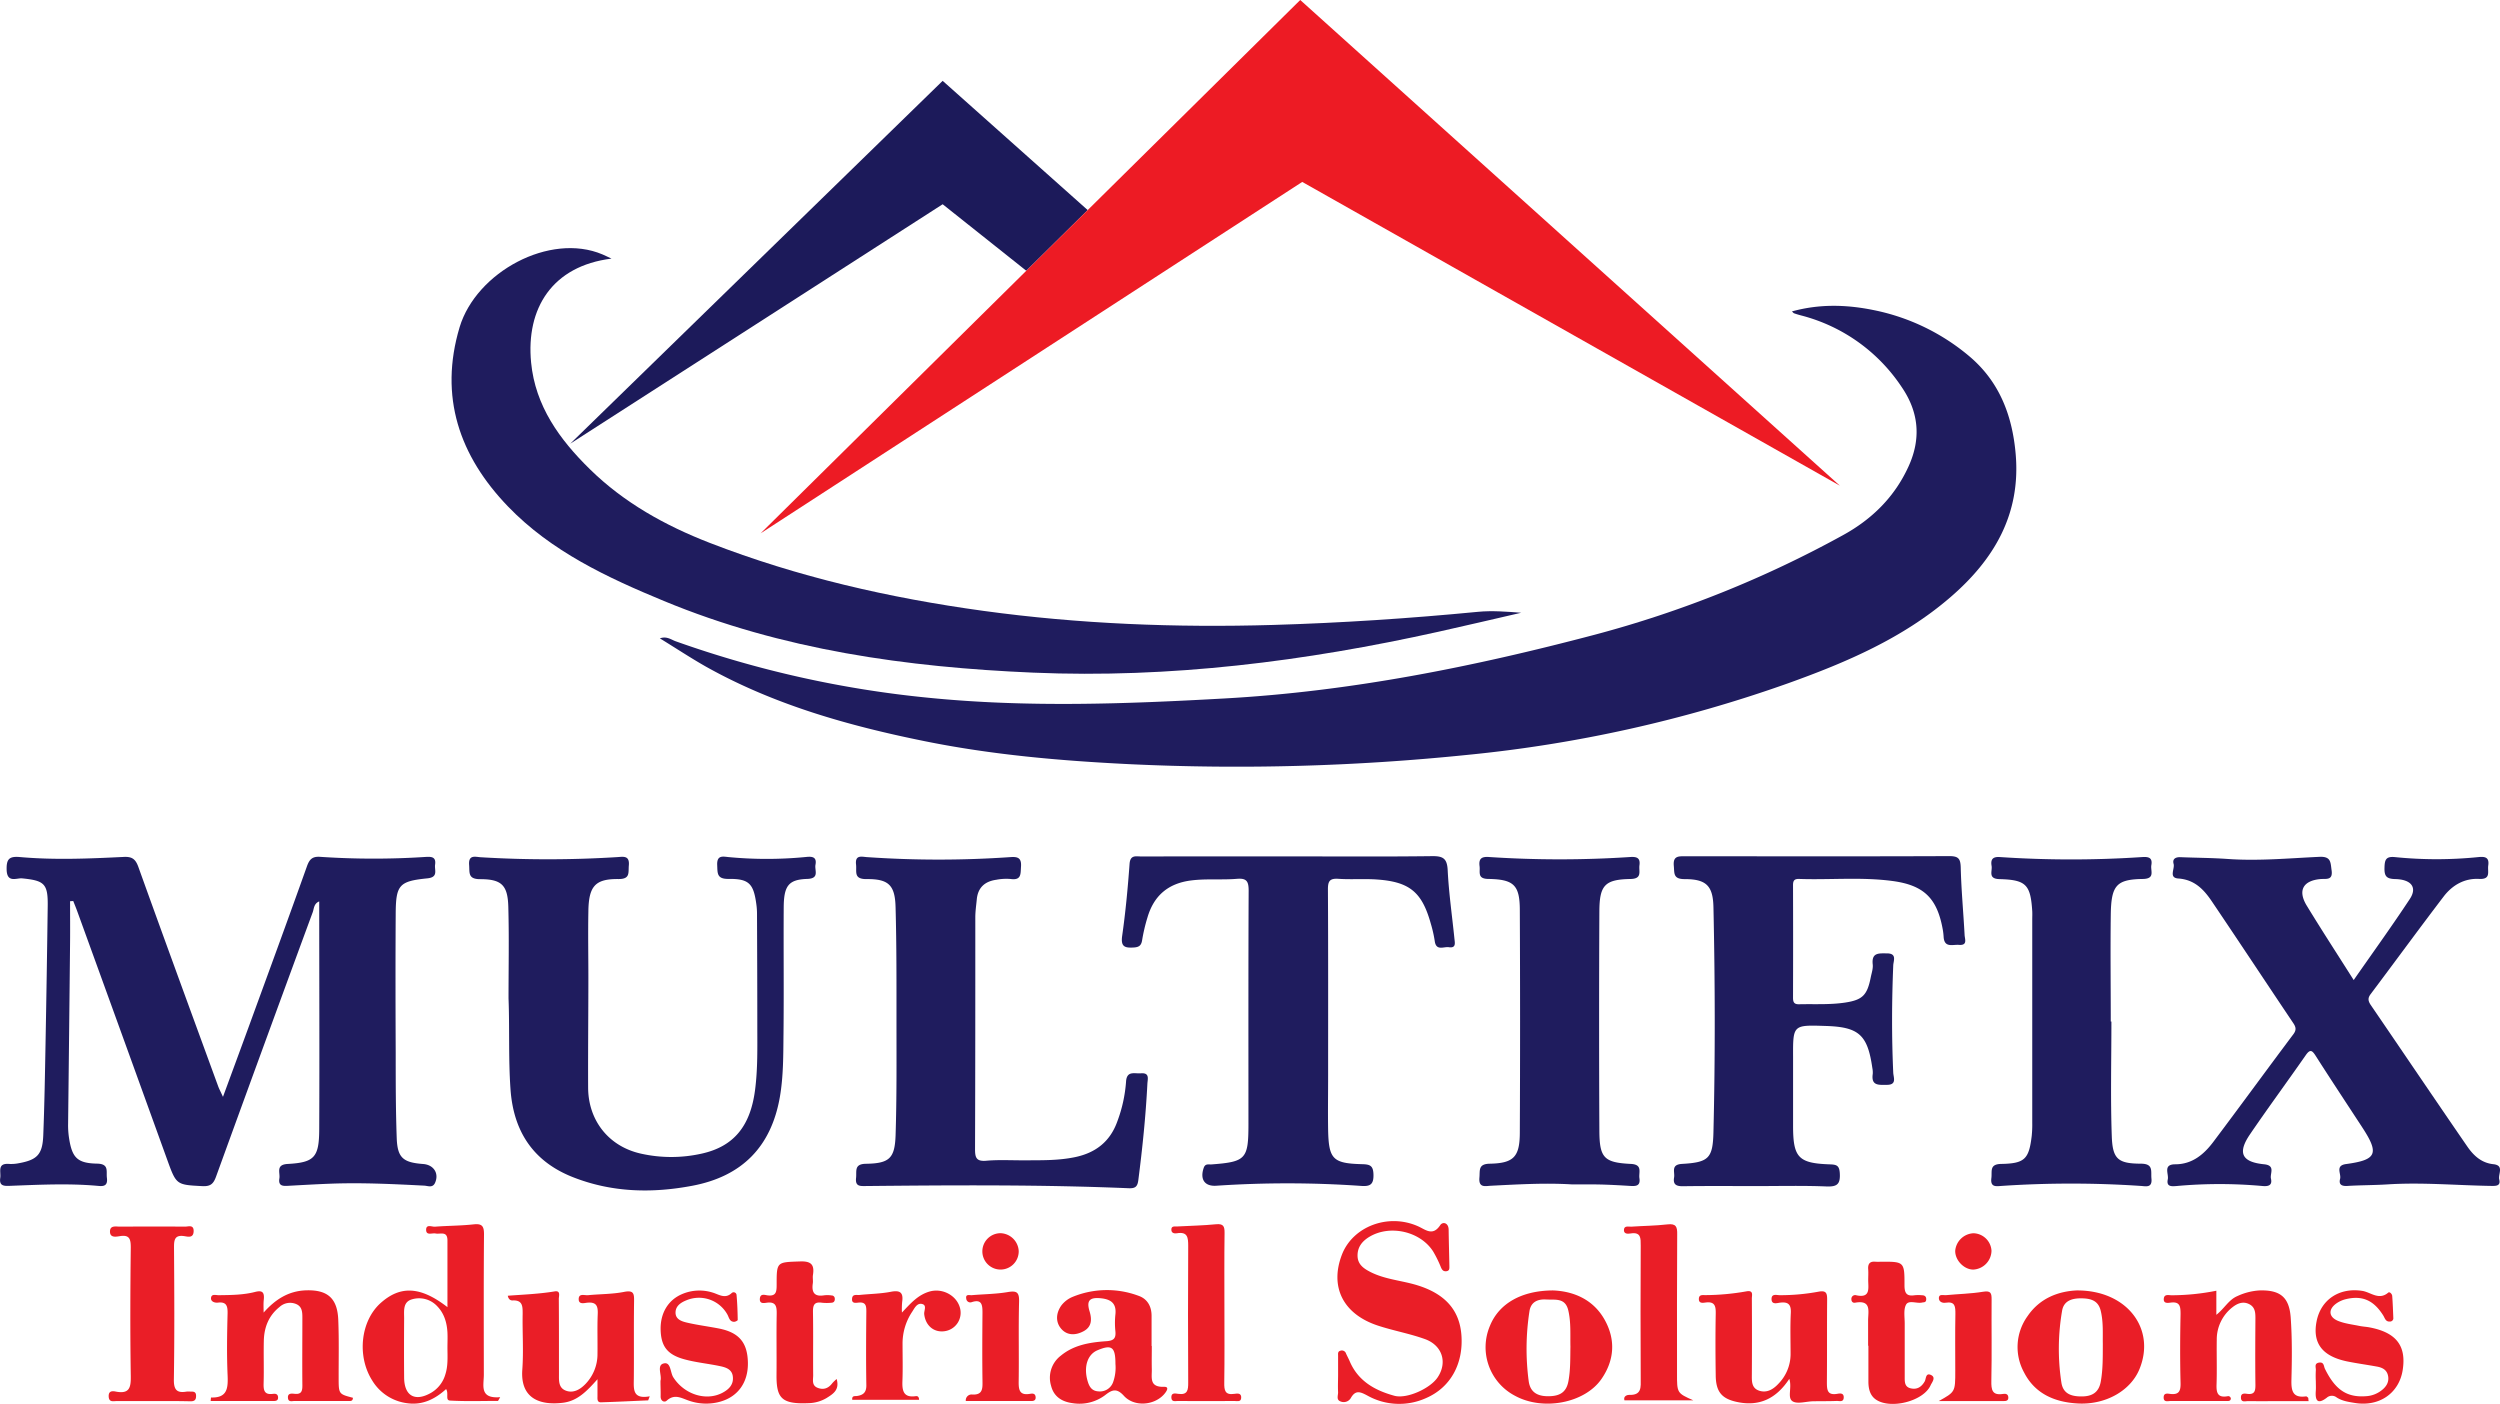 <svg xmlns="http://www.w3.org/2000/svg" viewBox="0 0 1012.24 568.49"><defs><style>.cls-1{fill:#1f1c5e;}.cls-2{fill:#ea1e27;}.cls-3{fill:#1c1a5a;}.cls-4{fill:#ed1b24;}.cls-5{fill:none;}</style></defs><g id="Layer_2" data-name="Layer 2"><g id="Layer_1-2" data-name="Layer 1"><path class="cls-1" d="M90.28,444.11c3.72-10.12,7.13-19.34,10.5-28.57,7.85-21.52,15.74-43,23.44-64.61,1-2.87,2.13-4.23,5.4-4a323.08,323.08,0,0,0,42.55.05c2.2-.12,4.49-.27,4,3.09-.34,2.2,1.46,5.11-3.13,5.57-11.48,1.14-12.75,2.7-12.82,14.36-.12,18.76-.08,37.52,0,56.28,0,11.57,0,23.16.42,34.72.32,7.85,2.66,9.7,10.68,10.3,4.34.32,6.56,3.88,4.79,7.71-1,2.08-2.9,1.12-4.31,1.05-12.55-.64-25.1-1.26-37.67-.8-5.7.21-11.4.54-17.1.85-2.23.13-4.46.33-3.91-3,.37-2.34-1.57-5.56,3.37-5.83,10.81-.6,12.71-2.68,12.76-14,.14-30.66,0-61.33,0-92.3-2.18.86-2.11,2.94-2.63,4.37q-19.72,53.54-39.18,107.16c-1.09,3-2.39,3.91-5.55,3.75-10.55-.56-10.49-.45-14.3-11q-18.06-50-36.21-100c-.54-1.5-1.15-3-1.73-4.44l-1.28.08c0,5.53.05,11.06,0,16.59q-.37,36.93-.8,73.86a34.08,34.08,0,0,0,.37,5.34c1.22,8,3.29,10.3,11.35,10.46,5,.1,3.65,3.09,4,5.79.48,3.81-2.06,3.36-4.26,3.16-11.74-1-23.47-.39-35.19.05-2.47.1-4.21-.1-3.74-3.24.36-2.42-1.34-6,3.55-5.64A15.5,15.5,0,0,0,7.52,471c7.57-1.36,9.7-3.54,10-11.37.48-12.21.68-24.44.91-36.66q.52-28.11.89-56.23c.11-8.95-1.39-10.21-10.37-11.09-2.18-.22-6.11,2-6.26-3.46-.12-4.4,1.06-5.55,5.38-5.17,14,1.24,28,.64,42.05-.05,3.29-.16,4.73.82,5.88,4,10.65,29.67,21.52,59.28,32.34,88.89C88.77,441,89.36,442.09,90.28,444.11Z"/><path class="cls-1" d="M953,396.82c7.8-11.21,15.52-21.89,22.77-32.89,3-4.61.61-7.85-6-8-3.47-.09-4.38-1.15-4.3-4.5.08-3.16.44-4.78,4.25-4.39a167.83,167.83,0,0,0,33.69,0c2.62-.26,4.58-.07,4.07,3.41-.36,2.45,1.23,5.68-3.7,5.42-5.92-.32-10.84,2.52-14.35,7.12-10,13.1-19.69,26.39-29.58,39.54-1.22,1.62-1,2.76,0,4.31,13.07,19.11,26,38.28,39.14,57.36,2.53,3.67,5.71,6.67,10.57,7.18,4.51.48,1.85,4,2.37,6.14.67,2.71-1.3,2.68-3.26,2.65-14-.22-28-1.51-42.06-.61-5.37.34-10.75.29-16.12.62-2.31.15-3.62-.51-3-2.86.57-2.06-2.14-5.4,2.45-6,12.39-1.68,13.47-4.21,6.58-14.77-6.32-9.68-12.71-19.33-18.93-29.08-1.45-2.27-2.26-2.72-4-.23-7.45,10.7-15.19,21.2-22.55,32-5.16,7.54-3.42,11.26,5.68,12.17,4.77.48,2.29,3.75,2.78,5.8.66,2.83-1.17,3.21-3.46,3a192.1,192.1,0,0,0-34.67,0c-2,.16-4.31.41-3.64-2.71.47-2.21-2.08-6.05,3-6.08,6.89,0,11.61-4,15.43-9.07,10.88-14.46,21.53-29.09,32.39-43.56,1.41-1.87,1-3.05-.11-4.68-11-16.38-21.86-32.83-32.89-49.17-3.24-4.8-7-8.79-13.57-9.24-4-.28-1.33-3.91-1.9-5.93s.83-2.79,2.83-2.7c6.35.26,12.72.27,19.06.72,12.42.88,24.79-.29,37.15-.86,4.79-.23,4.47,2.29,4.93,5.43.61,4.25-2.23,3.36-4.52,3.57-7,.64-9.25,4.6-5.59,10.68C940,376.56,946.39,386.37,953,396.82Z"/><path class="cls-1" d="M205.9,404.22c0-12.39.26-24.78-.09-37.17-.25-8.63-2.72-11.09-11.4-11.08-5,0-4.23-2.63-4.46-5.73-.33-4.33,2.52-3.28,4.76-3.14a450.33,450.33,0,0,0,55.23-.06c2.42-.15,5.05-.75,4.67,3.39-.26,2.92.65,5.54-4.23,5.49-9.42-.09-12,2.91-12.15,13.06-.17,9,0,17.94,0,26.91,0,14.83-.17,29.67-.1,44.5.06,13.36,8.39,23.78,21.28,26.69a56.12,56.12,0,0,0,24.77,0c13-2.9,19.64-11.19,21.53-25.68,1.13-8.61.92-17.24.92-25.88,0-15.17-.06-30.33-.12-45.5a28,28,0,0,0-.27-3.89c-1.12-8.28-2.92-10.36-11.2-10.26-4.87.07-4.49-2.3-4.65-5.63-.19-4.25,2.51-3.38,4.81-3.19a163.13,163.13,0,0,0,31.25-.07c2.43-.26,4.35,0,3.73,3.17-.43,2.24,1.78,5.55-3.31,5.72-7.63.25-9.5,2.78-9.55,11.62-.1,17,.1,33.92-.08,50.88-.1,8.62,0,17.29-1.48,25.83q-5.28,30.18-35.39,35.9c-16.47,3.13-32.76,2.73-48.54-3.53-16.12-6.4-24-18.7-25.14-35.71C205.84,428.68,206.37,416.45,205.9,404.22Z"/><path class="cls-1" d="M711.18,480.24c-10,0-19.93-.09-29.88.06-2.81,0-3.93-.86-3.46-3.59.36-2.19-1.42-5.18,3.21-5.45,10.82-.62,12.47-2.26,12.72-12.91.73-30.32.66-60.65,0-91-.18-8.63-2.83-11.42-11.68-11.4-4.69,0-4.09-2.37-4.37-5.37-.38-4.1,1.94-3.88,4.76-3.88,35.59,0,71.18.09,106.77-.06,3.7,0,4.55,1,4.64,4.62.23,9.11,1.08,18.21,1.57,27.32.08,1.64,1.3,4.29-2.28,4-2.49-.22-5.91,1.33-6.21-3.2a25.91,25.91,0,0,0-.33-2.91c-2.28-12.85-7.69-18.09-20.55-19.78-12.52-1.64-25.11-.38-37.66-.81-2-.06-2.45.78-2.44,2.59q.07,22.75,0,45.51c0,1.79.43,2.69,2.45,2.64,6.2-.14,12.42.25,18.58-.67,7.12-1.07,9-3,10.43-10.18.35-1.76,1-3.58.81-5.29-.53-4.9,2.56-4.45,5.75-4.46,4.16,0,2.64,3,2.56,4.84-.6,14.51-.66,29,0,43.51.09,1.87,1.56,4.89-2.57,4.88-3.14,0-6.45.53-5.73-4.41a9.18,9.18,0,0,0-.17-2.44c-1.93-13.46-5.47-16.62-19.09-17-13.05-.42-13.05-.42-13,12.54v27.89c0,12.84,2.12,15.17,14.85,15.61,2.74.1,3.89.4,4.07,3.64.25,4.4-1.1,5.47-5.38,5.31C730.12,480,720.64,480.24,711.18,480.24Z"/><path class="cls-1" d="M521.92,346.75c19.27,0,38.54.15,57.8-.1,4.46-.06,6.2.81,6.44,5.66.46,9.27,1.79,18.49,2.73,27.73.18,1.74.74,3.94-2.27,3.48-2-.32-5.16,1.66-5.7-2.5a51.74,51.74,0,0,0-1.62-7.13c-3.54-12.66-8.54-16.85-21.74-17.78-5.2-.37-10.46.07-15.66-.28-3.56-.24-4.25,1-4.23,4.36.14,25,.08,49.92.08,74.88,0,7.51-.12,15,0,22.52.26,11.77,1.92,13.47,13.76,13.78,3.14.08,4.51.53,4.6,4.18.11,4.09-1.37,4.88-5,4.62a430.23,430.23,0,0,0-58.67-.07c-4.75.3-6.64-2.66-5.06-7.24.63-1.84,2-1.3,3.18-1.39,13.91-1.06,14.93-2.17,14.93-16.35,0-31.48-.06-63,.08-94.46,0-3.68-.7-5.17-4.72-4.83-6.16.52-12.36-.13-18.57.66-9.35,1.18-15.14,6.2-17.71,15.09a70.09,70.09,0,0,0-2.11,9c-.33,2.23-1.24,2.94-3.46,3.06-3.56.21-5.26-.29-4.64-4.69,1.38-9.67,2.29-19.42,3-29.17.28-3.76,2.57-3,4.74-3Q492,346.73,521.92,346.75Z"/><path class="cls-1" d="M415.32,469.82c5.73-.08,12.9.18,20-1.31,8.33-1.75,14.14-6.29,17.05-14.37A57.42,57.42,0,0,0,455.93,438c.26-4.6,3.44-3.21,6-3.42,3.69-.3,2.73,2.36,2.64,4.28-.66,13-2,26-3.66,38.91-.33,2.64-1.16,3.46-3.92,3.34-35.37-1.48-70.77-1.25-106.16-.89-2.43,0-4.62.35-4.21-3.3.3-2.74-.89-5.63,4-5.71,9.47-.15,11.68-2.18,12-11.54.48-15.14.37-30.31.36-45.47,0-15.65.06-31.31-.37-46.95-.24-8.87-2.81-11.39-11.74-11.31-5.35.05-3.93-3-4.26-5.9-.45-4,2.27-3.15,4.36-3a421.22,421.22,0,0,0,58.16,0c3-.22,4.52.35,4.27,3.86-.2,2.93.2,5.61-4.18,5a21.41,21.41,0,0,0-5.85.32c-4.57.64-7.41,3.12-7.87,7.9-.23,2.42-.6,4.85-.6,7.28,0,31.31,0,62.62-.11,93.93,0,3.46.58,4.95,4.44,4.66C404.07,469.54,409,469.82,415.32,469.82Z"/><path class="cls-1" d="M636.48,479.56c-10.93-.67-21.84,0-32.75.54-2.3.11-5.1,1-4.72-3.29.27-2.92-.59-5.54,4.2-5.63,9.67-.19,12.11-2.77,12.16-12.49q.21-45,0-90c0-10.33-2.37-12.64-12.79-12.81-4.55-.07-3.19-2.81-3.51-5.16-.41-3.12.88-3.93,3.84-3.72a434.67,434.67,0,0,0,57.18,0c2.59-.16,4.14.33,3.72,3.35-.34,2.41,1.27,5.46-3.62,5.55-10.34.18-12.55,2.48-12.61,13q-.21,44.51,0,89c.06,10.94,1.91,12.83,12.77,13.37,4.86.24,3.09,3.4,3.45,5.79.49,3.26-1.56,3.25-3.86,3.11-3.91-.24-7.82-.46-11.73-.56S640.39,479.56,636.48,479.56Z"/><path class="cls-1" d="M854.9,413.61c0,15.48-.39,31,.15,46.43.32,9.26,2.51,11.08,11.78,11.13,5.2,0,4,3.07,4.28,6,.41,4-2.38,3.1-4.42,3a421.44,421.44,0,0,0-56.19,0c-2.24.15-4.7.66-4.2-3.18.35-2.72-.91-5.64,4-5.72,9.55-.17,11.22-2,12.34-11.38a45.58,45.58,0,0,0,.21-5.36q0-41.07,0-82.15c0-1.14.06-2.29,0-3.43-.69-10.73-2.45-12.72-13.26-13-4.77-.12-2.84-3.19-3.2-5.34-.44-2.61.41-3.8,3.37-3.59a433.23,433.23,0,0,0,57.65,0c2.55-.16,4.21.24,3.66,3.29-.41,2.26,1.69,5.5-3.43,5.58-10.81.17-12.86,2.62-13,14.72-.18,14.34,0,28.69,0,43Z"/><path class="cls-2" d="M181.17,529.26c0-9.48,0-18.25,0-27,0-4-2.89-2.43-4.85-2.83-1.38-.28-3.85,1-3.78-1.6.07-2.25,2.34-1.05,3.58-1.15,5.2-.4,10.44-.37,15.61-.94,3.58-.4,4.27.83,4.24,4.19-.16,18.9-.09,37.8-.07,56.7,0,4.3-1.89,9.79,6.63,9.08l-.88,1.51c-6.49,0-13,.24-19.46-.14-2-.11-.39-2.88-1.57-4.65-4.38,4-9.48,6.57-15.59,5.74a19.35,19.35,0,0,1-14.3-9.18c-6.27-9.83-4.76-24.1,3.39-31.4C162.1,520.46,170.25,520.79,181.17,529.26Zm0,16.56c0-2.11.1-4.22,0-6.33-.23-4-1.32-7.7-4.17-10.63a10,10,0,0,0-10.21-2.76c-3.8,1.1-3.13,4.82-3.16,7.82-.05,8-.07,15.91,0,23.87.07,7.46,4.44,9.87,10.91,6.15a12.64,12.64,0,0,0,5.79-7.49C181.44,553,181.19,549.39,181.17,545.82Z"/><path class="cls-2" d="M541.79,556.74c0-2.61,0-5.21,0-7.82,0-.75-.2-1.7.89-2a1.77,1.77,0,0,1,2.33,1.14c.44,1,1,2,1.47,3.09,3.41,8.06,10.24,11.84,18.13,14,5.06,1.35,14.56-3,17.51-7.5,4-6,1.9-12.91-5.17-15.46-6.26-2.25-12.9-3.42-19.22-5.52C543.77,532,538.34,521,543.34,508c4.44-11.47,18.79-16.85,30.81-11.49,3.12,1.39,5.94,4.15,9-.46,1-1.5,3.37-1,3.4,1.86.06,4.89.21,9.77.3,14.66,0,1,.13,2-1.29,2.15-1.19.11-1.68-.56-2.12-1.56a46.15,46.15,0,0,0-3.22-6.54c-5.26-8.08-17.38-10.8-25.66-5.9-3,1.77-5,4.25-4.89,7.88.09,3.39,2.53,5.06,5.22,6.43,5.9,3,12.53,3.42,18.75,5.3,11.41,3.46,17.37,10.08,18.09,20.39.81,11.5-4.42,21.11-14.4,25.39a26.35,26.35,0,0,1-23.59-1c-2.86-1.53-4.8-2.44-6.72.81a3.33,3.33,0,0,1-4.24,1.52c-1.89-.68-.9-2.53-1-3.84C541.67,561.31,541.78,559,541.79,556.74Z"/><path class="cls-2" d="M897.39,522.61v9.76c3.37-2.68,5-6.12,8.56-7.61a24.68,24.68,0,0,1,8.89-2.27c8.26-.24,12,2.6,12.64,10.79.62,8.44.53,17,.31,25.43-.11,4.48.54,7.43,5.93,6.67.23,0,.54.29.77.49s.06.28.26,1.44h-8.88c-5.23,0-10.45.05-15.67,0-1.11,0-2.88.69-2.85-1.53,0-1.78,1.49-1.56,2.5-1.42,3.08.42,3.39-1.23,3.36-3.72-.11-9-.06-17.94,0-26.91,0-2.38-.15-4.57-2.67-5.76s-4.79-.12-6.67,1.37a16.52,16.52,0,0,0-6.31,13.18c-.1,6,.12,12.07-.09,18.1-.11,3.32.47,5.41,4.42,4.72a1.06,1.06,0,0,1,1.37,1c-.17,1.08-1.12.91-1.85.92-7.51,0-15,0-22.53,0-1.12,0-2.9.65-2.82-1.56.07-1.77,1.59-1.45,2.58-1.32,3.52.44,4.35-1,4.26-4.42-.24-9.29-.19-18.59,0-27.89,0-3-.18-5.15-4-4.65-1.14.14-3,.47-2.78-1.62.19-1.93,2-1.36,3.13-1.35A93.31,93.31,0,0,0,897.39,522.61Z"/><path class="cls-2" d="M106.74,531.46c4.72-5.32,10-8.71,17-9,8.78-.33,12.85,3.09,13.22,11.87.33,7.81.14,15.64.16,23.46,0,6.66,0,6.66,5.77,8.16,0,1.56-1.17,1.3-2.06,1.3-7.18,0-14.36,0-21.53,0-1,0-2.53.56-2.7-1.16-.22-2.09,1.49-1.87,2.69-1.74,2.8.3,3.17-1.17,3.14-3.5-.09-9.12,0-18.25,0-27.38,0-2.17-.1-4.39-2.41-5.42a6.3,6.3,0,0,0-6.85,1.15c-4.39,3.5-6.22,8.25-6.35,13.68-.13,5.71.08,11.41-.08,17.11-.08,2.83.18,4.87,3.78,4.38,1-.13,2,0,2.07,1.41s-1,1.49-2,1.49q-12.61,0-25.3,0c.09-.87.13-1.43.15-1.43,6.77.24,6.93-4,6.71-9.15-.36-8.3-.21-16.62,0-24.93.05-2.94-.44-4.74-3.88-4.34-1.43.17-3-.47-2.82-1.93.21-1.78,2.1-1,3.26-1.07,4.9-.06,9.83-.1,14.58-1.32,3-.78,3.77.21,3.53,3C106.61,527.88,106.74,529.68,106.74,531.46Z"/><path class="cls-2" d="M262.45,567c-6.36.27-12.72.6-19.08.79-1.67.05-1.45-1.4-1.45-2.53v-6.82c-4.38,4.93-8.18,8.85-14.06,9.54-8.27,1-17.28-1-16.38-13.42.55-7.46,0-15,.14-22.49,0-3.06.09-5.76-4.16-5.52-.77,0-1.58-.45-1.86-1.91,6.33-.48,12.7-.71,19-1.76,2.52-.42,1.65,1.9,1.66,3.08.08,10.11.05,20.22.06,30.33,0,2.63-.26,5.57,2.71,6.75s5.73-.32,7.89-2.53a17.37,17.37,0,0,0,5-12.35c.07-5.38-.12-10.77.1-16.14.13-3.19-.54-4.92-4.2-4.57-1.18.12-3.46.84-3.51-1.34-.06-2.6,2.36-1.55,3.76-1.69,4.86-.48,9.82-.39,14.58-1.33,4-.8,4.13.74,4.08,3.86-.15,10.44,0,20.88-.1,31.31-.06,4.24-.53,8.38,6.45,7.1C262.86,565.91,262.65,566.45,262.45,567Z"/><path class="cls-2" d="M724.48,558.29c-5.34,8.13-12.26,11.3-21.27,9.34-6.09-1.32-8.42-4.11-8.52-10.61-.12-8.32-.15-16.65,0-25,.06-3-.23-5.14-4.06-4.64-1.14.15-2.91.5-2.76-1.63.12-1.66,1.59-1.34,2.65-1.36a97.7,97.7,0,0,0,16.56-1.52c3-.57,2.24,1.52,2.24,2.88q.09,15.18,0,30.35c0,2.8-.35,5.9,3,7,3.14,1,5.71-.6,7.81-2.88A17.19,17.19,0,0,0,725,548.34c0-5.55-.19-11.11.09-16.64.18-3.51-1-4.69-4.42-4.25-1.18.16-3.37.89-3.38-1.46s2.12-1.56,3.39-1.57A84.55,84.55,0,0,0,736.28,523c3.12-.59,3.55.56,3.52,3.21-.1,11.1,0,22.19-.1,33.29,0,3.15.06,5.59,4.28,4.84,1-.18,2.51-.39,2.54,1.37,0,2.18-1.76,1.49-2.88,1.53-3.1.13-6.21.07-9.31.13-2.91,0-6.53,1.27-8.54,0C723.56,565.89,725.66,561.88,724.48,558.29Z"/><path class="cls-2" d="M61.88,567.29c-4.89,0-9.79,0-14.68,0-1.31,0-3.07.59-3.19-1.83s1.6-2.28,2.94-2c5.62,1.06,6.08-1.82,6-6.48-.27-17.28-.2-34.56,0-51.84,0-3.42-.47-5.26-4.42-4.63-1.53.24-4,.76-4-1.85s2.4-2,4-2c8.81-.05,17.62-.07,26.43,0,1.34,0,3.59-.95,3.44,2-.14,2.67-2.26,2.09-3.63,1.87-4.08-.66-4.33,1.47-4.31,4.72.13,17.76.21,35.54-.06,53.3-.06,4.22,1.23,5.58,5.17,4.9a8,8,0,0,1,1.47,0c1.14,0,2.32-.1,2.35,1.66s-.67,2.28-2.31,2.27C72,567.25,66.94,567.29,61.88,567.29Z"/><path class="cls-2" d="M466.36,545c0,3.1-.07,6.2,0,9.29.11,3.38-1.18,7.43,4.95,7.23,2.49-.08.81,2.14-.05,3.1-4.07,4.51-12.1,5.07-16.2.54-2.87-3.16-4.73-2.53-7.55-.31a17.28,17.28,0,0,1-13.42,3.25c-4.12-.57-7.42-2.61-8.51-7a11.24,11.24,0,0,1,4-12.24c5.32-4.36,11.8-5.36,18.31-5.81,3-.2,4-1.09,3.73-4a32.49,32.49,0,0,1,0-6.83c.49-4.41-1.72-6.1-5.74-6.54-4.68-.51-6.08.87-4.7,5.33,1,3.35.82,6.25-2.45,8-3.07,1.65-6.53,1.87-9-.94s-2.13-6.47,0-9.48a11,11,0,0,1,4.59-3.5,36.53,36.53,0,0,1,26.74-.4c3.52,1.26,5.21,4.26,5.21,8.08V545Zm-14.72,7.26c0-6.86-1.47-8-7.28-5.54-4,1.67-5.61,6.58-4.07,12.17.63,2.3,1.59,4.3,4.4,4.47a5.67,5.67,0,0,0,6.06-3.9A17.44,17.44,0,0,0,451.64,552.24Z"/><path class="cls-2" d="M840.82,522.49c20.5-.13,32.2,15.66,25.38,32-3.64,8.71-13.77,14.38-24.92,13.77-9.33-.51-17.34-3.93-21.74-12.56a21.37,21.37,0,0,1,1.39-22.77C826.06,525.38,833.77,522.83,840.82,522.49ZM851.42,544c-.08-3.87.28-8.59-.84-13.25-1-4.18-4-5-7.75-5.06s-7.19.9-7.89,5a90.83,90.83,0,0,0-.29,29.11c.72,4.73,4.29,5.65,8.35,5.61s6.8-1.58,7.59-6C851.47,554.54,851.41,549.68,851.42,544Z"/><path class="cls-2" d="M628.81,522.49c7.87.3,16.35,3.36,21.13,12.29,4.25,7.91,3.68,16.08-1.53,23.59-6.77,9.76-23.65,13-35,6.77a22.16,22.16,0,0,1-10.08-28.45C606.94,527.91,615.9,522.54,628.81,522.49Zm7.05,22.73c-.11-4.88.27-9.77-.86-14.62-1.22-5.25-5.27-4.22-8.93-4.44s-6.25,1.13-6.8,4.77a99.46,99.46,0,0,0-.31,28.26c.62,4.64,3.68,6.16,7.95,6.14s7.23-1.3,8.12-6S635.77,549.94,635.86,545.22Z"/><path class="cls-2" d="M495.76,530c0,10,.09,19.9-.06,29.84-.05,3.09.28,5.1,4.08,4.53,1.13-.17,2.92-.47,2.77,1.65-.13,1.75-1.67,1.23-2.67,1.24q-11.5.08-23,0c-1,0-2.49.48-2.6-1.3-.15-2.22,1.66-1.75,2.75-1.6,3.85.55,4.09-1.54,4.07-4.59q-.15-27.64,0-55.29c0-3.39-.22-5.87-4.59-5.13-.9.15-2.13,0-2.23-1.28-.13-1.84,1.37-1.42,2.42-1.48,5.21-.29,10.44-.37,15.63-.89,3-.29,3.52.81,3.49,3.47C495.68,509.46,495.76,519.73,495.76,530Z"/><path class="cls-2" d="M685.63,567h-27.9c-.59-1.88,1.4-2.24,1.89-2.22,5.17.21,4.72-3.13,4.7-6.64q-.14-26.88,0-53.78c0-3,.15-5.64-4.14-4.93-1.06.18-2.65.24-2.66-1.32,0-2,1.83-1.37,3-1.44,4.88-.33,9.79-.36,14.63-.92,3.51-.41,4,1,3.94,4.06-.13,18.75-.07,37.49-.07,56.23C679,564.05,679,564.05,685.63,567Z"/><path class="cls-2" d="M365.19,531.45c3.55-3.76,6.48-7.15,11.18-8.51,5.21-1.51,11,1.57,12.33,6.66a7.52,7.52,0,0,1-6.18,9.39c-4.38.66-7.81-2.28-8.31-6.89-.15-1.43,1.28-3.71-1-4.15-1.95-.37-2.92,1.71-3.9,3.22A23.08,23.08,0,0,0,365.44,544c0,5.05.14,10.11-.05,15.15-.16,3.95.41,6.87,5.41,6.15.6-.09,1.3.1,1.33,1.48H345.07c-.19-1.8,1.06-1.42,1.93-1.55,2.55-.37,3.83-1.48,3.78-4.4-.16-9.93-.1-19.87,0-29.81,0-2.23-.18-3.85-3-3.62-1.13.09-3,.58-2.78-1.58.15-2,1.9-1.37,3.06-1.5,4.21-.44,8.5-.47,12.63-1.28,3.88-.75,5.14.38,4.59,4.15A31.24,31.24,0,0,0,365.19,531.45Z"/><path class="cls-2" d="M756.39,544.9c0-3.42,0-6.84,0-10.26,0-3.62,1.48-8.4-5.26-7.18-.84.16-1.54-.39-1.51-1.44a1.52,1.52,0,0,1,2-1.56c5.76,1.22,4.84-2.75,4.81-6.06,0-1.47.1-2.94,0-4.39-.2-2.29.65-3.39,3-3.14a18.31,18.31,0,0,0,2,0c9.58-.05,9.71-.05,9.69,9.57,0,3.2.9,4.5,4.12,4a15.13,15.13,0,0,1,2.93,0c1.12,0,1.84.52,1.74,1.78s-1,1-1.77,1.2c-2.19.42-5.35-1.14-6.41.87s-.51,5.06-.52,7.65c0,7.16,0,14.33,0,21.49,0,2-.11,4.11,2.42,4.7s4.34-.5,5.65-2.76c.62-1,.33-3.65,2.53-2.66s.42,3-.09,4.13c-2.85,6.58-16.6,10-22.4,5.67-2.23-1.68-2.79-4.32-2.81-7,0-4.89,0-9.77,0-14.65Z"/><path class="cls-2" d="M338.76,558.35c1.24,4.4-1.37,6-4.1,7.71a14.82,14.82,0,0,1-7,2.06c-11.24.52-13.34-1.93-13.25-11.59.08-8.15-.08-16.3.07-24.44.05-3-.22-5.16-4.07-4.62-1.12.15-2.91.53-2.75-1.63s1.94-1.53,3-1.37c3.66.53,3.8-1.53,3.8-4.31,0-9.36.07-9.08,9.51-9.41,4.5-.16,5.85,1.34,5.19,5.49-.18,1.11.11,2.3-.06,3.41-.54,3.69.69,5.49,4.66,4.81a11.52,11.52,0,0,1,2.93.06A1.27,1.27,0,0,1,338,525.8c.07.92-.29,1.61-1.3,1.67a18.86,18.86,0,0,1-3.9,0c-3.31-.51-3.67,1.2-3.63,3.94.15,8.47,0,16.94.08,25.41,0,1.86-.66,4.12,1.77,5.09s4.44.21,6-1.89A17.62,17.62,0,0,1,338.76,558.35Z"/><path class="cls-2" d="M267.42,559.09c.66-2.16-1.58-6.21,1.18-7,3.07-.91,2.73,3.56,4,5.55,4.42,6.94,13.31,9.84,20,6.25,2.64-1.42,4.5-3.38,4.12-6.55-.35-3-2.92-3.73-5.32-4.23-4.78-1-9.7-1.46-14.39-2.76-6.84-1.88-9.31-5.28-9.52-11.79-.21-6.8,3-12.17,8.64-14.57a17.83,17.83,0,0,1,12.42-.63c2.49.73,5.06,2.73,7.74.16a1.18,1.18,0,0,1,1.93.72c.31,3.39.43,6.8.48,10.21,0,.26-1,.78-1.54.75-1.87-.1-2-1.91-2.72-3.09a13.15,13.15,0,0,0-16.51-5.63c-2.18.87-4.27,2.2-4.4,4.75-.16,2.9,2.39,3.77,4.57,4.28,4.27,1,8.65,1.55,13,2.4,8.12,1.62,11.53,5.65,11.72,13.71s-4,13.84-11.07,15.87a21,21,0,0,1-12.52-.27c-3.17-1-6-3.08-9.29-.09-.95.86-2.5.15-2.45-1.75S267.42,561.43,267.42,559.09Z"/><path class="cls-2" d="M937.67,559.25a40.33,40.33,0,0,1,0-4.4c.12-1.12-.8-2.78,1.28-3.13s1.9,1.48,2.4,2.49c4.25,8.64,9,11.78,17,11.08a11.17,11.17,0,0,0,5.84-2.27c1.9-1.42,3.22-3.34,2.74-5.88s-2.33-3.42-4.54-3.82c-4-.73-8-1.27-12-2.08-10.12-2.08-14.15-7.41-12.41-16.25s9.28-13.78,18.54-12.31c3.41.55,6.69,3.93,10.46.7.57-.49,1.55.51,1.62,1.35.22,2.92.32,5.85.44,8.78a1.35,1.35,0,0,1-1.4,1.58c-1.73.11-2-1.37-2.65-2.42-3.88-6.21-8.52-8.26-15.21-6.63a11.28,11.28,0,0,0-3.54,1.54c-3.64,2.43-3.51,5.66.49,7.27,2.68,1.08,5.67,1.42,8.53,2,1.27.27,2.58.33,3.86.55,11,2,15.27,7.39,13.72,17.32-1.46,9.35-9.45,14.94-19.35,13.33-2.53-.41-5.17-.77-7.43-2.26a3.11,3.11,0,0,0-4,.17c-3.86,2.94-4.68.88-4.4-2.84C937.75,561.86,937.67,560.55,937.67,559.25Z"/><path class="cls-2" d="M391.05,567.27a2.36,2.36,0,0,1,2.3-2.65c4.72.4,4.5-2.53,4.45-5.81-.13-9.11-.07-18.23,0-27.34,0-3.05-.22-5.63-4.43-4.21a1.64,1.64,0,0,1-2.14-1.43c-.36-2,1.32-1.34,2.26-1.42,4.86-.42,9.78-.44,14.57-1.26,3.67-.62,4.66.1,4.56,3.92-.28,10.74,0,21.48-.16,32.22-.05,3.38.27,5.82,4.58,5.07.85-.14,2.05-.3,2.26,1.13.18,1.25-.45,1.78-1.63,1.78Z"/><path class="cls-2" d="M785,567.28c6.68-3.71,6.68-3.71,6.68-12.22,0-7.67-.1-15.34.05-23,0-2.95,0-5.23-4-4.59-1.41.22-2.82-.51-2.69-2.06s1.82-.93,2.82-1c5-.49,10.12-.57,15.09-1.39,3.21-.54,3.46.66,3.44,3.23-.08,10.94.13,21.87-.1,32.8-.08,3.7.32,6.07,4.79,5.34.95-.15,2,0,2.08,1.38s-.91,1.52-1.92,1.52Z"/><path class="cls-2" d="M405.19,499.32a7.62,7.62,0,0,1,7.28,7.17,7.36,7.36,0,1,1-7.28-7.17Z"/><path class="cls-2" d="M799.05,499.34a7.51,7.51,0,0,1,7.3,7.1,7.78,7.78,0,0,1-7.38,7.61c-3.75,0-7.42-3.81-7.31-7.66A7.79,7.79,0,0,1,799.05,499.34Z"/><polygon class="cls-3" points="415.54 109.63 440.4 85.06 381.68 32.73 230.89 179.65 381.68 82.7 415.54 109.63"/><polygon class="cls-4" points="307.96 215.96 527.27 73.66 744.96 196.66 526.46 0 307.96 215.96"/><path class="cls-1" d="M267.18,258.47c2.79-1,4.57.53,6.45,1.2a429.64,429.64,0,0,0,102.23,22.84c39.93,4,79.83,2.54,119.81.3C546.74,280,596.48,270,645.7,257a445,445,0,0,0,100.49-40.3c11.74-6.44,20.91-15.44,26.55-27.8q7.68-16.78-2.63-32a69.77,69.77,0,0,0-40.89-29.19c-.94-.25-1.88-.53-2.79-.85-.28-.1-.49-.41-.88-.77,11.06-3.06,22-2.79,33.05-.54A86.47,86.47,0,0,1,797.07,144c12.43,10.33,17.71,24.14,19.07,39.85,2.11,24.36-8.75,42.74-26.47,58-19.24,16.59-42.13,26.36-65.66,34.8a546.45,546.45,0,0,1-129.9,29,914.14,914.14,0,0,1-136.95,3.75c-27.73-1.36-55.36-3.76-82.6-9.27-30.88-6.25-61.1-14.72-88.83-30.27C279.53,266.33,273.58,262.4,267.18,258.47Z"/><path class="cls-1" d="M247.59,104.71c-24.06,3-34.66,20.19-32.55,42.06,1.7,17.62,11.54,31.18,23.76,43.17,13.86,13.61,30.53,22.85,48.45,29.82,35.76,13.89,72.94,22.36,110.86,27.57,38.89,5.34,78.05,6.85,117.25,5.71,27.72-.81,55.42-2.65,83-5.31,5.76-.56,11.62-.08,17.56.37-11.15,2.56-22.29,5.2-33.46,7.68-54,12-108.66,18.93-164.11,16.57-51.23-2.19-101.66-9.19-149.5-29-23-9.51-45.64-20.08-63.19-38.3-19.62-20.38-28-44.41-19.56-72.6C192.85,110.15,222.6,94,243.91,103,244.79,103.36,245.65,103.8,247.59,104.71Z"/><rect id="_Slice_" data-name="&lt;Slice&gt;" class="cls-5" x="419.51" y="111.36" width="0.26" height="2.11"/></g></g></svg>